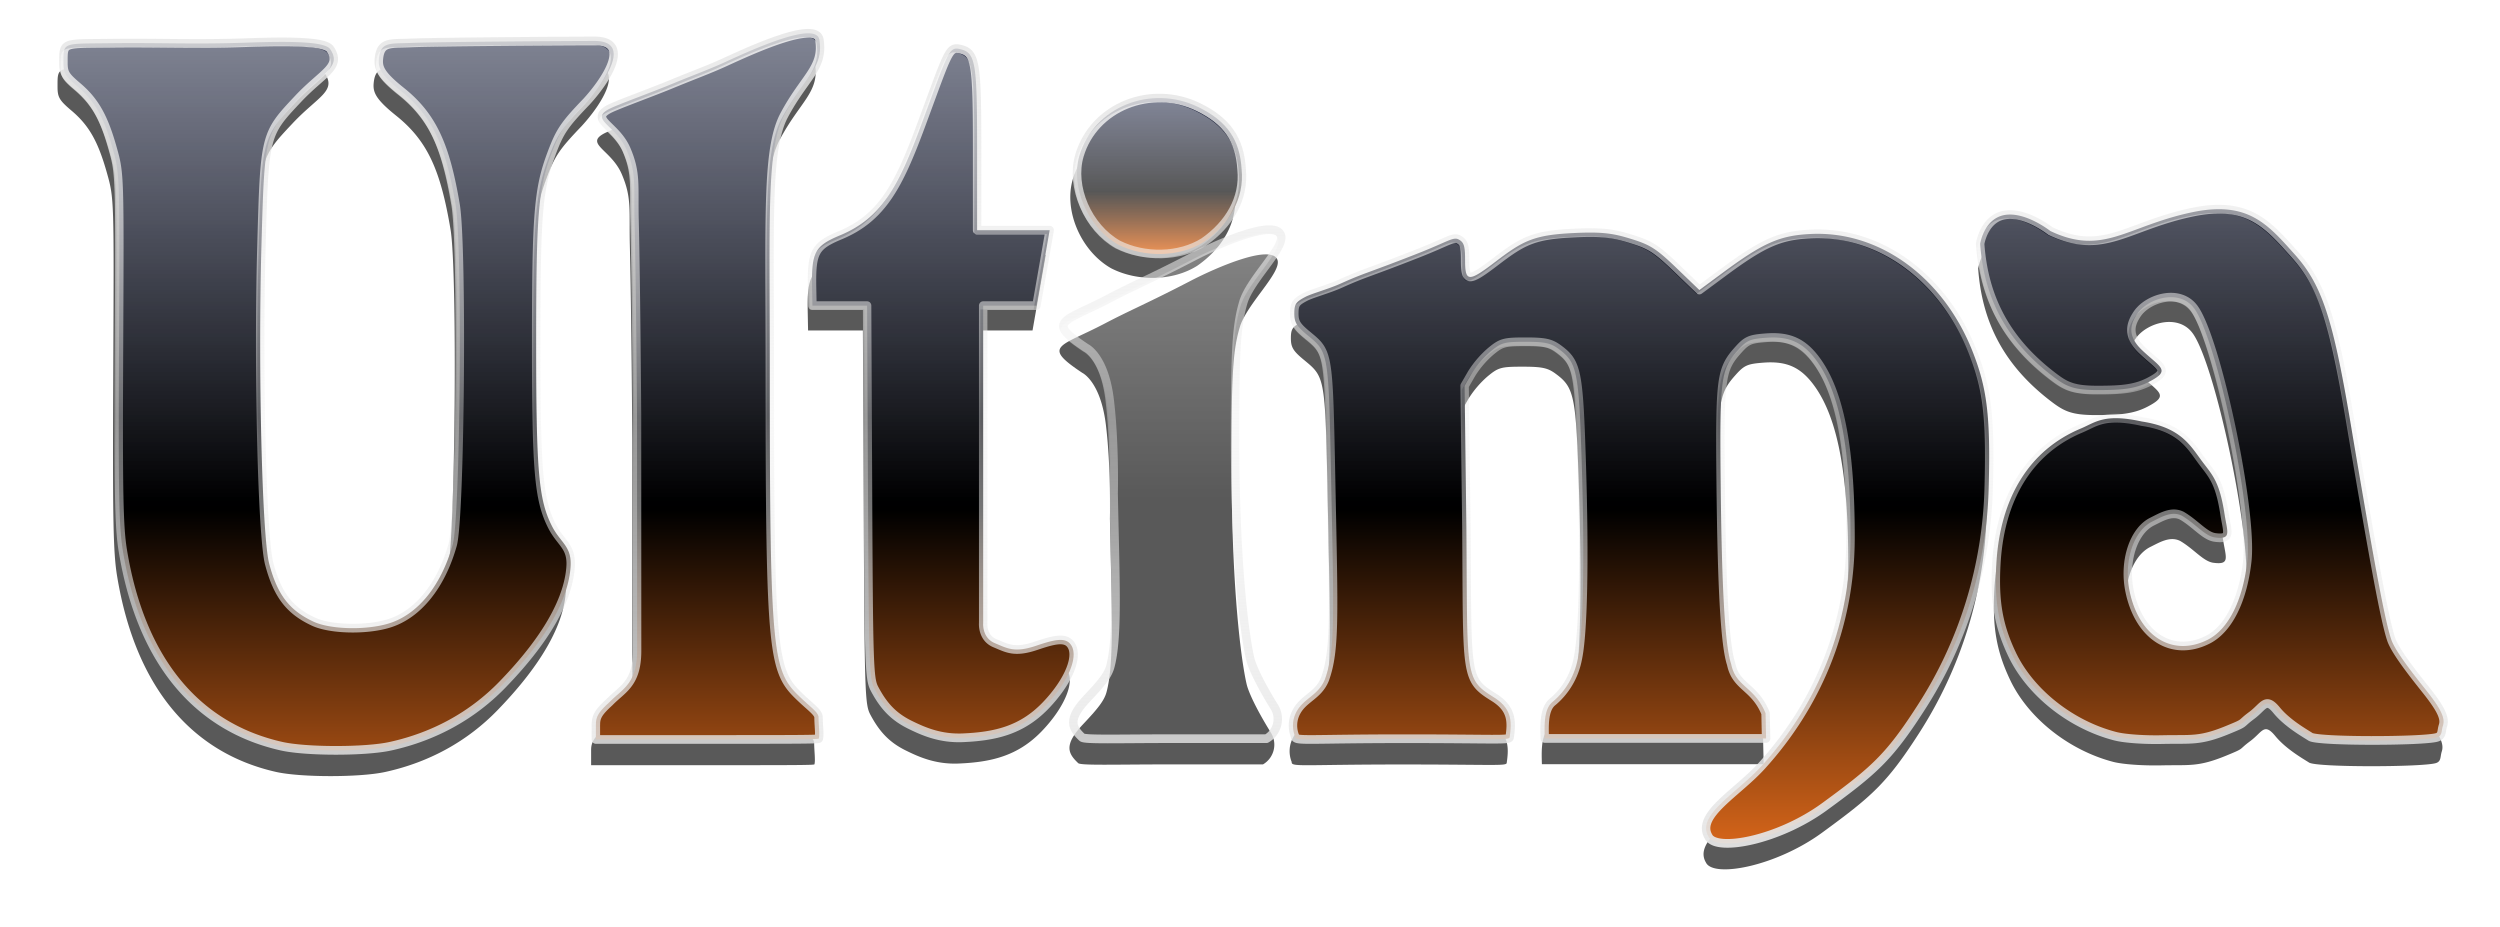 <svg viewBox="0 0 728.28 270.01" xmlns="http://www.w3.org/2000/svg" xmlns:xlink="http://www.w3.org/1999/xlink"><linearGradient id="a"><stop offset="0" stop-color="#f3731d"/><stop offset=".4"/><stop offset="1" stop-color="#151d40"/></linearGradient><linearGradient id="b" gradientUnits="userSpaceOnUse" x1="402.31" x2="402.31" xlink:href="#a" y1="217.54" y2="10.66"/><linearGradient id="c" gradientUnits="userSpaceOnUse" x1="273.17" x2="273.17" y1="217.91" y2="10.59"><stop offset="0" stop-color="#e5e5e5"/><stop offset=".5" stop-color="#ececec" stop-opacity=".38"/><stop offset="1" stop-color="#e5e5e5"/></linearGradient><linearGradient id="d" gradientUnits="userSpaceOnUse" x1="402.31" x2="402.31" xlink:href="#a" y1="77.44" y2="29.92"/><linearGradient id="e" gradientUnits="userSpaceOnUse" x1="339.13" x2="339.13" y1="12.46" y2="131.35"><stop offset="0" stop-color="#fff" stop-opacity=".55"/><stop offset="1" stop-color="#fff" stop-opacity="0"/></linearGradient><filter id="f" color-interpolation-filters="sRGB"><feGaussianBlur stdDeviation="6.98"/></filter><g filter="url(#f)" opacity=".65" transform="translate(-8.61 4.3)"><path d="m505.57 246.96c-3.7-6.23 8.22-12.58 15.55-20.65 15.74-17.33 25.85-40.07 25.9-66.43.05-25.67-3.02-42.09-9.64-51.47-3.98-5.64-8.1-7.58-14.99-7.07-4.77.36-5.66.75-8.28 3.7-4.94 5.55-5.28 8.2-4.99 38.32.32 31.9 1.3 48.01 3.06 53.23 1.36 6.79 6.83 6.5 10.04 14.36l.16 7.37h-64.6c-.07-3.15-.4-8.23 2.07-10.5 2.95-2.4 6.18-6.24 7.57-12.71 1.59-7.4 2.04-28.6 1.16-56.8-.85-27.37-1.33-29.72-6.8-33.74-2.3-1.7-3.98-2.05-9.6-2.05-6.3 0-7.08.22-10.24 2.84a28.8 28.8 0 0 0 -5.49 6.42l-2.07 3.59.52 41.26c.33 43.83-.6 44.3 8.02 49.69 5.39 3.36 5.24 7.23 4.61 11.65-.13.93-4.08.43-30.53.43-29.1 0-32.28.83-32.1-.73 0 0-1.7-3.55.57-7.43 2.19-3.76 6.2-4.52 8.12-9.17 3.04-8.38 2.62-18.26 1.86-56.33-.79-39.88-.64-38.94-7.14-44.33-3-2.48-3.65-3.59-3.65-6.17 0-2.73.46-3.39 3.34-4.88 1.84-.95 6.79-2.3 10.25-3.86 7.04-3.18 7.85-3.02 22.61-8.84 8.7-3.42 10.24-4.87 11.8-4 1.53.84 1.85 1.89 1.85 6.03 0 6.43.99 6.48 8.9.43 8.12-6.2 11.25-7.82 23.1-8.37 8.42-.38 11.53.18 16.8 1.83 5.32 1.66 7.17 2.87 12.9 8.39l6.7 6.44 6.97-5.16c11.61-8.6 16.43-10.73 25.31-11.2 20.12-1.06 38.86 12.5 47.47 34.33 4.25 10.78 5.23 18.98 4.7 39.27a123.9 123.9 0 0 1 -19.98 65.07c-9.24 14.32-13.68 18.1-27.96 28.54-13.5 9.86-31.72 13.25-33.85 8.7zm-416.55-26.39c-25.1-5.68-41.06-25.33-46.29-56.99-1.15-6.96-1.33-16.67-1.13-59.19.24-50.77.24-50.88-1.81-58.21-2.6-9.28-5.25-13.94-10.36-18.26-3.52-2.98-4.06-3.89-4.06-6.93 0-6.07-.26-5.45 13.57-5.63 15.38-.2 24.1.37 39.63-.18 12.85-.45 23.16-.38 24.68 1.9 3.44 5.18-2.08 6.77-9.35 14.5-9.84 10.46-9.8 10.32-10.73 43.38-1 35.74.2 84.44 2.26 92.3 2.38 9.08 5.88 13.67 12.94 16.96 4.92 2.3 15.37 2.56 21.96.54 8.46-2.59 15.3-11.02 18.68-23.01 2.23-7.95 2.9-86.93.85-99.2-2.9-17.24-6.66-25.81-15.9-33.2-6.24-5-6.8-7-6.45-9.82.58-4.67 3.3-4 9.25-4.27 7.29-.32 47.33-.56 53.66-.56 11.09 0 3.13 11.74-2.32 17.68-6.62 6.92-7.82 8.7-10.3 15.33-3.83 10.23-4.41 17.52-4.42 54.91-.02 37.65.7 45.96 4.57 53.65 2.58 5.12 5.97 5.9 5.46 12.24-.97 11.78-10.28 24.2-19.89 34.1-8.79 9.06-19.93 15.19-32.73 17.98-7.37 1.61-24.6 1.6-31.77-.02zm535.26-2.91c-12.96-3.37-24.8-12.75-30.07-23.84-3.98-8.36-5.22-15.35-4.63-26.28 1.04-19.52 9.68-33.42 24.66-39.7 4.28-1.78 6.77-4.49 17.8-2.05 10.73 1.64 13.72 6.27 17.02 10.83 3.28 4.54 5.57 6 7.14 16.2.81 5.27 2.19 7.51-2.83 6.82-2.92-.4-5.7-4.06-9.68-6.37-2.94-1.44-5.9.4-8.62 1.74-5.43 2.66-8.35 11.57-6.62 20.15 2.68 13.33 12.5 19.51 22.8 14.37 6.03-3.01 10.32-11.52 11.6-23.02 1.64-14.76-8.94-64.8-15.5-73.74-4.26-5.8-13.48-3.03-16.61 1.59-1.96 2.88-3.16 6.31 1.4 10.63 5.38 5.1 8.59 5.83 1.94 9.25-3.96 2.03-8 2.38-14.94 2.38-6.93 0-9.18-1.1-12.72-3.76-13.73-10.37-20.4-22.87-21.55-38.96 0 0 1.21-8.14 8.17-8.52 5.85-.32 12.31 4.8 12.31 4.8 15.5 7.36 22.19-1.4 41.27-5.45 16.42-3.49 22.18 3.47 30.12 12.35 7.82 8.74 11.08 18.55 16.16 48.7 7.04 41.76 10.13 58.29 11.96 63.64 1.18 3.47 6.57 10.28 10 14.6 4.76 5.96 5.76 8.47 5.07 10.6-.5 1.56-.1 2.92-1.78 3.4-4.13 1.17-34.66 1.25-36.87-.17-1.88-1.2-6.76-3.97-9.86-7.75-3.27-3.98-3.75-1.13-7.3 1.51-3.69 2.73-1.3 1.88-7 4.22-8.17 3.35-10.6 2.65-18.84 2.83-5.5.12-11.27-.3-14-1zm-351.81-3.34c-4.7-2.33-7.62-5.34-10.36-10.52-1.52-2.88-1.65-6.73-1.88-57.46l-.25-54.37h-15.97l-.1-5.28c-.2-10.38.77-12.18 8.21-15.28 12.21-5.08 17.08-14.45 23.5-31.82 8.06-21.74 8.17-23.27 11.41-22.54 4.65 1.04 5.05 3.74 5.05 29.44v23.45h21.18l-1.93 11.01-1.93 11.02h-15.54v92.67s-.4 4.31 3.43 5.88c3.57 1.47 5.69 2.87 11.99.74 4.73-1.59 8.08-2.52 9.82-.73 3.1 3.2-.26 11.22-7.13 18.3-6.9 7.1-14.6 8.9-24.1 9.3-6.63.28-11.55-1.9-15.4-3.81zm-91.66-.13c0-2.25.86-3.65 3.95-6.46 3.78-3.91 8.07-5.3 8.07-15.04l-.03-68.97s-.25-37.56-.71-56.53c-.25-10.28.63-13.79-2.35-20.75-3.06-7.16-10.97-8.83-5.03-11.92 2.33-1.2 12.31-4.81 17.8-7.08 7.03-2.9 11.1-4.34 16.06-6.6 7.28-3.34 26.54-12.25 27.47-6.48 1.32 8.2-4.37 10.9-10.28 22.03-5.18 9.76-4.2 29.59-4.2 73.1 0 87.03.84 89.21 9.35 97.23 2.68 2.53 4.88 4.06 4.88 5.44 0 2.23.4 5 .08 6.2-.06.25-6.73.25-34.2.25h-30.86z"/><path d="m376.54 218.38h-27.54c-15.77 0-25.54.36-26.3-.37-2.89-2.77-4.37-5.2 1.45-11.36 4.11-4.36 6.1-6.76 6.79-9.28 2.35-8.6 1.47-25.44 1-50.65 0 0 .36-14.53-1.17-27.23s-6.88-15.18-6.88-15.18c-11.98-7.97-6.49-7.52 6.5-14.34 7.68-4.03 12.5-5.93 24.97-12.41 7.82-4.07 23.57-10.83 25.37-6.2 1.4 3.6-8.97 12.9-10.96 19.67-2 6.77-2.41 13.67-2.41 38.76 0 44.31 3.88 63.54 4.57 65.82 1.07 3.5 4.16 9.11 6.85 13.43a6.65 6.65 0 0 1 -2.25 9.34zm-44.14-144.47c-8.87-4.98-14-16.84-11.26-26.02 4.2-14.06 20.8-20.78 34.64-14.02 8.34 4.08 12.07 9.47 12.58 18.14.86 8.6-3.76 16.1-10.99 21.12-7.14 4.51-17.42 4.6-24.96.78z"/></g><g fill="url(#b)" stroke="url(#c)" stroke-linecap="round" stroke-linejoin="round" stroke-width="2.5" transform="translate(-6.66 -2.66)"><g fill="url(#b)" stroke-width="1.89" transform="matrix(1.3 0 0 1.34 -97.58 -29.24)"><path d="m463.03 205.67c-2.83-4.64 6.32-9.37 11.94-15.38 12.09-12.9 19.85-29.83 19.89-49.47.04-19.1-2.32-31.34-7.4-38.32-3.06-4.2-6.22-5.65-11.5-5.27-3.68.27-4.36.56-6.37 2.76-3.8 4.14-4.06 6.1-3.83 28.53.24 23.75 1 35.75 2.35 39.64 1.05 5.05 5.24 4.85 7.71 10.7l.12 5.48h-49.6c-.05-2.34-.3-6.13 1.6-7.82a15.96 15.96 0 0 0 5.8-9.46c1.23-5.5 1.57-21.3.9-42.3-.66-20.38-1.02-22.12-5.22-25.12-1.77-1.26-3.06-1.53-7.37-1.53-4.83 0-5.44.17-7.86 2.12a21.63 21.63 0 0 0 -4.22 4.78l-1.59 2.67.4 30.72c.26 32.64-.46 33 6.16 37 4.14 2.51 4.02 5.4 3.54 8.68-.1.7-3.13.32-23.44.32-22.34 0-24.78.62-24.65-.54 0 0-1.3-2.65.44-5.53 1.69-2.8 4.77-3.37 6.24-6.83 2.33-6.24 2.01-13.6 1.43-41.95-.6-29.7-.5-29-5.48-33-2.3-1.86-2.8-2.68-2.8-4.6 0-2.03.34-2.53 2.56-3.64 1.4-.7 5.2-1.7 7.86-2.87 5.41-2.37 6.03-2.25 17.37-6.58 6.68-2.55 7.85-3.63 9.05-2.99 1.18.63 1.43 1.41 1.43 4.5 0 4.78.75 4.82 6.83.32 6.23-4.62 8.63-5.83 17.72-6.23 6.47-.3 8.86.13 12.9 1.36 4.09 1.24 5.5 2.13 9.91 6.24l5.14 4.8 5.35-3.84c8.92-6.4 12.62-8 19.44-8.34 15.44-.8 29.83 9.3 36.44 25.56 3.26 8.03 4.01 14.14 3.61 29.25a90.34 90.34 0 0 1 -15.35 48.45c-7.08 10.66-10.5 13.48-21.46 21.25-10.36 7.34-24.35 9.87-25.99 6.48zm-319.78-19.65c-19.26-4.23-31.52-18.86-35.53-42.44-.88-5.18-1.03-12.41-.87-44.08.18-37.8.18-37.88-1.4-43.34-1.99-6.91-4.02-10.38-7.95-13.6-2.7-2.22-3.1-2.9-3.1-5.16 0-4.52-.2-4.06 10.4-4.2 11.81-.14 18.51.28 30.43-.12 9.87-.34 17.78-.29 18.95 1.42 2.64 3.85-1.6 5.03-7.18 10.78-7.55 7.8-7.53 7.7-8.24 32.3-.76 26.62.15 62.89 1.74 68.75 1.83 6.75 4.51 10.17 9.93 12.62 3.78 1.72 11.8 1.9 16.86.4 6.5-1.92 11.75-8.2 14.34-17.13 1.71-5.92 2.23-64.73.65-73.87-2.23-12.84-5.11-19.22-12.2-24.72-4.8-3.72-5.23-5.22-4.96-7.31.45-3.48 2.53-2.99 7.1-3.18 5.6-.24 36.34-.43 41.2-.43 8.51 0 2.4 8.75-1.78 13.17-5.09 5.15-6 6.48-7.91 11.42-2.94 7.62-3.39 13.05-3.4 40.89 0 28.04.54 34.22 3.52 39.95 1.98 3.8 4.58 4.39 4.18 9.1-.74 8.79-7.88 18.03-15.26 25.4-6.75 6.75-15.3 11.31-25.13 13.4-5.66 1.2-18.89 1.19-24.39-.02zm410.92-2.17c-9.95-2.5-19.03-9.5-23.09-17.75-3.05-6.22-4-11.43-3.55-19.57.8-14.54 7.43-24.89 18.93-29.56 3.29-1.33 5.2-3.34 13.67-1.53 8.23 1.22 10.53 4.67 13.06 8.06 2.52 3.39 4.28 4.47 5.48 12.06.63 3.93 1.68 5.6-2.17 5.08-2.24-.3-4.37-3.02-7.43-4.74-2.26-1.07-4.54.3-6.62 1.3-4.16 1.98-6.4 8.61-5.08 15 2.06 9.93 9.6 14.53 17.5 10.7 4.64-2.24 7.93-8.57 8.9-17.13 1.27-11-6.85-48.26-11.9-54.92-3.26-4.32-10.34-2.25-12.75 1.18-1.5 2.15-2.41 4.7 1.09 7.92 4.13 3.8 6.58 4.35 1.48 6.89-3.04 1.51-6.14 1.77-11.47 1.77-5.32 0-7.05-.81-9.76-2.8-10.55-7.72-15.67-17.03-16.55-29 0 0 .93-6.07 6.27-6.35 4.5-.24 9.46 3.57 9.46 3.57 11.9 5.48 17.03-1.04 31.68-4.06 12.6-2.6 17.03 2.58 23.13 9.2 6 6.51 8.5 13.81 12.4 36.26 5.4 31.1 7.78 43.4 9.18 47.4.9 2.58 5.05 7.65 7.68 10.86 3.65 4.44 4.42 6.31 3.9 7.9-.4 1.16-.08 2.17-1.38 2.53-3.17.87-26.6.93-28.3-.13-1.44-.9-5.19-2.95-7.57-5.76-2.5-2.97-2.88-.85-5.61 1.12-2.83 2.03-1 1.4-5.38 3.14-6.26 2.5-8.13 1.97-14.46 2.1-4.21.1-8.65-.21-10.74-.74zm-270.09-2.49c-3.6-1.73-5.84-3.97-7.94-7.83-1.17-2.14-1.27-5.01-1.45-42.79l-.2-40.49h-12.25l-.08-3.93c-.15-7.72.6-9.07 6.3-11.37 9.38-3.79 13.11-10.76 18.05-23.7 6.18-16.19 6.26-17.32 8.76-16.78 3.56.77 3.87 2.79 3.87 21.92v17.46h16.26l-1.48 8.2-1.49 8.2h-11.93v69.01s-.3 3.21 2.64 4.38c2.74 1.1 4.37 2.14 9.2.56 3.64-1.19 6.21-1.88 7.54-.55 2.38 2.38-.2 8.35-5.47 13.62-5.3 5.3-11.21 6.63-18.5 6.93-5.09.2-8.86-1.42-11.83-2.84zm-70.36-.1c0-1.67.66-2.71 3.03-4.8 2.9-2.92 6.2-3.94 6.2-11.2l-.02-51.36s-.2-27.97-.55-42.1c-.2-7.65.48-10.26-1.8-15.45-2.35-5.33-8.43-6.57-3.86-8.87 1.78-.9 9.45-3.59 13.65-5.27 5.4-2.17 8.53-3.23 12.33-4.92 5.6-2.49 20.38-9.12 21.1-4.83 1.01 6.12-3.36 8.12-7.9 16.41-3.97 7.26-3.22 22.03-3.22 54.44 0 64.8.65 66.42 7.18 72.4 2.06 1.88 3.75 3.02 3.75 4.05 0 1.66.3 3.71.06 4.6-.05.2-5.17.2-26.26.2h-23.7v-3.3z"/><path d="m363.98 184.39h-21.14c-12.1 0-19.6.26-20.18-.28-2.22-2.06-3.36-3.87 1.1-8.45 3.17-3.25 4.7-5.04 5.22-6.92 1.8-6.4 1.13-18.94.76-37.71 0 0 .29-10.82-.89-20.28-1.17-9.46-5.28-11.3-5.28-11.3-9.2-5.94-4.98-5.6 4.98-10.68 5.9-3 9.6-4.42 19.18-9.25 6-3.02 18.1-8.06 19.47-4.61 1.08 2.67-6.88 9.6-8.41 14.65-1.53 5.04-1.85 10.18-1.85 28.86 0 33 2.98 47.31 3.51 49 .82 2.62 3.2 6.8 5.26 10.01a4.87 4.87 0 0 1 -1.73 6.96z"/></g><path d="m332.4 73.91c-8.87-4.98-14-16.84-11.26-26.02 4.2-14.06 20.8-20.78 34.64-14.02 8.34 4.08 12.07 9.47 12.58 18.14.86 8.6-3.76 16.1-10.99 21.12-7.14 4.51-17.42 4.6-24.96.78z" fill="url(#d)"/></g><g fill="url(#e)" transform="translate(-7.48 -1.54)"><g transform="matrix(1.3 0 0 1.34 -97.58 -29.24)"><path d="m463.03 205.67c-2.83-4.64 6.32-9.37 11.94-15.38 12.09-12.9 19.85-29.83 19.89-49.47.04-19.1-2.32-31.34-7.4-38.32-3.06-4.2-6.22-5.65-11.5-5.27-3.68.27-4.36.56-6.37 2.76-3.8 4.14-4.06 6.1-3.83 28.53.24 23.75 1 35.75 2.35 39.64 1.05 5.05 5.24 4.85 7.71 10.7l.12 5.48h-49.6c-.05-2.34-.3-6.13 1.6-7.82a15.96 15.96 0 0 0 5.8-9.46c1.23-5.5 1.57-21.3.9-42.3-.66-20.38-1.02-22.12-5.22-25.12-1.77-1.26-3.06-1.53-7.37-1.53-4.83 0-5.44.17-7.86 2.12a21.63 21.63 0 0 0 -4.22 4.78l-1.59 2.67.4 30.72c.26 32.64-.46 33 6.16 37 4.14 2.51 4.02 5.4 3.54 8.68-.1.7-3.13.32-23.44.32-22.34 0-24.78.62-24.65-.54 0 0-1.3-2.65.44-5.53 1.69-2.8 4.77-3.37 6.24-6.83 2.33-6.24 2.01-13.6 1.43-41.95-.6-29.7-.5-29-5.48-33-2.3-1.86-2.8-2.68-2.8-4.6 0-2.03.34-2.53 2.56-3.64 1.4-.7 5.2-1.7 7.86-2.87 5.41-2.37 6.03-2.25 17.37-6.58 6.68-2.55 7.85-3.63 9.05-2.99 1.18.63 1.43 1.41 1.43 4.5 0 4.78.75 4.82 6.83.32 6.23-4.62 8.63-5.83 17.72-6.23 6.47-.3 8.86.13 12.9 1.36 4.09 1.24 5.5 2.13 9.91 6.24l5.14 4.8 5.35-3.84c8.92-6.4 12.62-8 19.44-8.34 15.44-.8 29.83 9.3 36.44 25.56 3.26 8.03 4.01 14.14 3.61 29.25a90.34 90.34 0 0 1 -15.35 48.45c-7.08 10.66-10.5 13.48-21.46 21.25-10.36 7.34-24.35 9.87-25.99 6.48zm-319.78-19.65c-19.26-4.23-31.52-18.86-35.53-42.44-.88-5.18-1.03-12.41-.87-44.08.18-37.8.18-37.88-1.4-43.34-1.99-6.91-4.02-10.38-7.95-13.6-2.7-2.22-3.1-2.9-3.1-5.16 0-4.52-.2-4.06 10.4-4.2 11.81-.14 18.51.28 30.43-.12 9.87-.34 17.78-.29 18.95 1.42 2.64 3.85-1.6 5.03-7.18 10.78-7.55 7.8-7.53 7.7-8.24 32.3-.76 26.62.15 62.89 1.74 68.75 1.83 6.75 4.51 10.17 9.93 12.62 3.78 1.72 11.8 1.9 16.86.4 6.5-1.92 11.75-8.2 14.34-17.13 1.71-5.92 2.23-64.73.65-73.87-2.23-12.84-5.11-19.22-12.2-24.72-4.8-3.72-5.23-5.22-4.96-7.31.45-3.48 2.53-2.99 7.1-3.18 5.6-.24 36.34-.43 41.2-.43 8.51 0 2.4 8.75-1.78 13.17-5.09 5.15-6 6.48-7.91 11.42-2.94 7.62-3.39 13.05-3.4 40.89 0 28.04.54 34.22 3.52 39.95 1.98 3.8 4.58 4.39 4.18 9.1-.74 8.79-7.88 18.03-15.26 25.4-6.75 6.75-15.3 11.31-25.13 13.4-5.66 1.2-18.89 1.19-24.39-.02zm410.92-2.17c-9.95-2.5-19.03-9.5-23.09-17.75-3.05-6.22-4-11.43-3.55-19.57.8-14.54 7.43-24.89 18.93-29.56 3.29-1.33 5.2-3.34 13.67-1.53 8.23 1.22 10.53 4.67 13.06 8.06 2.52 3.39 4.28 4.47 5.48 12.06.63 3.93 1.68 5.6-2.17 5.08-2.24-.3-4.37-3.02-7.43-4.74-2.26-1.07-4.54.3-6.62 1.3-4.16 1.98-6.4 8.61-5.08 15 2.06 9.93 9.6 14.53 17.5 10.7 4.64-2.24 7.93-8.57 8.9-17.13 1.27-11-6.85-48.26-11.9-54.92-3.26-4.32-10.34-2.25-12.75 1.18-1.5 2.15-2.41 4.7 1.09 7.92 4.13 3.8 6.58 4.35 1.48 6.89-3.04 1.51-6.14 1.77-11.47 1.77-5.32 0-7.05-.81-9.76-2.8-10.55-7.72-15.67-17.03-16.55-29 0 0 .93-6.07 6.27-6.35 4.5-.24 9.46 3.57 9.46 3.57 11.9 5.48 17.03-1.04 31.68-4.06 12.6-2.6 17.03 2.58 23.13 9.2 6 6.51 8.5 13.81 12.4 36.26 5.4 31.1 7.78 43.4 9.18 47.4.9 2.58 5.05 7.65 7.68 10.86 3.65 4.44 4.42 6.31 3.9 7.9-.4 1.16-.08 2.17-1.38 2.53-3.17.87-26.6.93-28.3-.13-1.44-.9-5.19-2.95-7.57-5.76-2.5-2.97-2.88-.85-5.61 1.12-2.83 2.03-1 1.4-5.38 3.14-6.26 2.5-8.13 1.97-14.46 2.1-4.21.1-8.65-.21-10.74-.74zm-270.09-2.49c-3.6-1.73-5.84-3.97-7.94-7.83-1.17-2.14-1.27-5.01-1.45-42.79l-.2-40.49h-12.25l-.08-3.93c-.15-7.72.6-9.07 6.3-11.37 9.38-3.79 13.11-10.76 18.05-23.7 6.18-16.19 6.26-17.32 8.76-16.78 3.56.77 3.87 2.79 3.87 21.92v17.46h16.26l-1.48 8.2-1.49 8.2h-11.93v69.01s-.3 3.21 2.64 4.38c2.74 1.1 4.37 2.14 9.2.56 3.64-1.19 6.21-1.88 7.54-.55 2.38 2.38-.2 8.35-5.47 13.62-5.3 5.3-11.21 6.63-18.5 6.93-5.09.2-8.86-1.42-11.83-2.84zm-70.36-.1c0-1.67.66-2.71 3.03-4.8 2.9-2.92 6.2-3.94 6.2-11.2l-.02-51.36s-.2-27.97-.55-42.1c-.2-7.65.48-10.26-1.8-15.45-2.35-5.33-8.43-6.57-3.86-8.87 1.78-.9 9.45-3.59 13.65-5.27 5.4-2.17 8.53-3.23 12.33-4.92 5.6-2.49 20.38-9.12 21.1-4.83 1.01 6.12-3.36 8.12-7.9 16.41-3.97 7.26-3.22 22.03-3.22 54.44 0 64.8.65 66.42 7.18 72.4 2.06 1.88 3.75 3.02 3.75 4.05 0 1.66.3 3.71.06 4.6-.05.2-5.17.2-26.26.2h-23.7v-3.3z"/><path d="m363.98 184.39h-21.14c-12.1 0-19.6.26-20.18-.28-2.22-2.06-3.36-3.87 1.1-8.45 3.17-3.25 4.7-5.04 5.22-6.92 1.8-6.4 1.13-18.94.76-37.71 0 0 .29-10.82-.89-20.28-1.17-9.46-5.28-11.3-5.28-11.3-9.2-5.94-4.98-5.6 4.98-10.68 5.9-3 9.6-4.42 19.18-9.25 6-3.02 18.1-8.06 19.47-4.61 1.08 2.67-6.88 9.6-8.41 14.65-1.53 5.04-1.85 10.18-1.85 28.86 0 33 2.98 47.31 3.51 49 .82 2.62 3.2 6.8 5.26 10.01a4.87 4.87 0 0 1 -1.73 6.96z"/></g><path d="m332.4 73.91c-8.87-4.98-14-16.84-11.26-26.02 4.2-14.06 20.8-20.78 34.64-14.02 8.34 4.08 12.07 9.47 12.58 18.14.86 8.6-3.76 16.1-10.99 21.12-7.14 4.51-17.42 4.6-24.96.78z"/></g></svg>